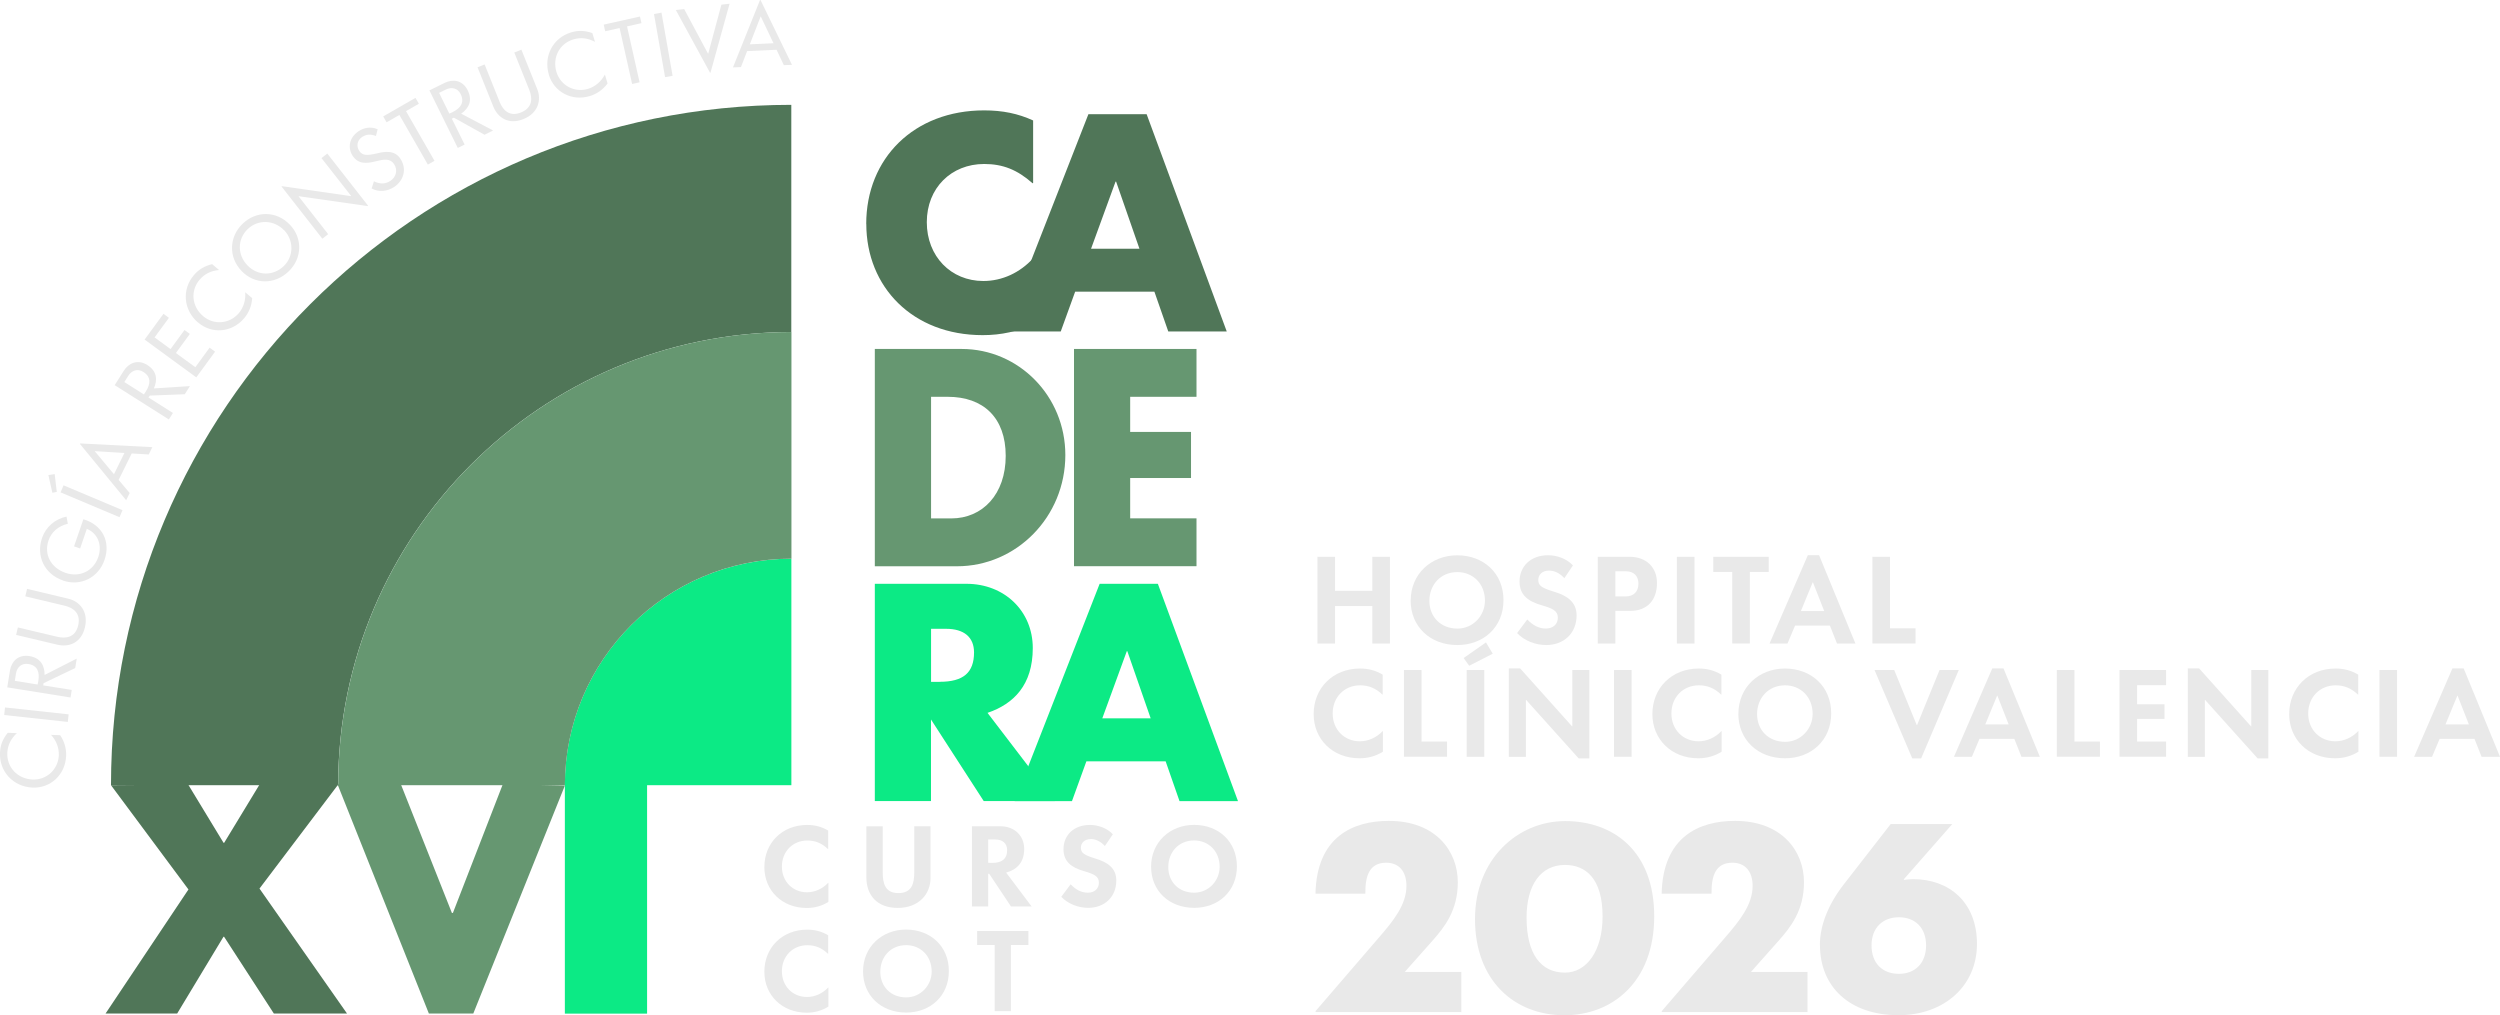 <?xml version="1.0" encoding="UTF-8"?> <svg xmlns="http://www.w3.org/2000/svg" id="Layer_2" data-name="Layer 2" viewBox="0 0 369.39 150"><defs><style> .cls-1 { fill: #507658; } .cls-2 { fill: #669771; } .cls-3 { fill: #e9e9e9; } .cls-4 { fill: #0cea85; } </style></defs><g id="Layer_1-2" data-name="Layer 1"><g><g><path class="cls-3" d="M197.26,82.27v5.03h5.51v-5.03h2.6v12.82h-2.6v-5.54h-5.51v5.54h-2.6v-12.82h2.6Z"></path><path class="cls-3" d="M208.44,88.73c0-3.91,3.01-6.68,6.88-6.68s6.83,2.63,6.83,6.63-2.97,6.63-6.82,6.63c-4.06,0-6.9-2.77-6.9-6.58ZM219.41,88.75c0-2.53-1.8-4.22-4.08-4.22-2.48,0-4.13,1.89-4.13,4.25s1.67,4.1,4.15,4.1c2.31,0,4.06-1.92,4.06-4.13Z"></path><path class="cls-3" d="M228.87,84.31c-1.02,0-1.58.63-1.58,1.38,0,.87.51,1.17,2.36,1.75,1.87.56,3.3,1.5,3.3,3.48,0,2.72-1.95,4.39-4.49,4.39-1.6,0-3.25-.65-4.3-1.77l1.5-2.01c.85.88,1.72,1.34,2.75,1.34s1.77-.61,1.77-1.61-.78-1.36-2.29-1.8c-2.12-.59-3.37-1.55-3.37-3.54,0-2.18,1.58-3.88,4.22-3.88,1.27,0,2.72.48,3.67,1.5l-1.27,1.89c-.66-.73-1.44-1.12-2.26-1.12Z"></path><path class="cls-3" d="M236.08,82.27h4.74c2.41,0,4.01,1.56,4.01,3.86,0,2.57-1.46,4.13-3.94,4.13h-2.21v4.83h-2.6v-12.82ZM240.24,88.12c1.11,0,1.85-.68,1.85-1.87s-.73-1.84-1.85-1.84h-1.56v3.71h1.56Z"></path><path class="cls-3" d="M250.37,82.27v12.82h-2.6v-12.82h2.6Z"></path><path class="cls-3" d="M255.95,84.51h-2.8v-2.24h8.19v2.24h-2.79v10.57h-2.6v-10.57Z"></path><path class="cls-3" d="M267.11,82.03h1.67l5.37,13.06h-2.72l-1.05-2.65h-5.15l-1.12,2.65h-2.65l5.66-13.06ZM269.54,90.29l-1.67-4.25h-.03l-1.75,4.25h3.45Z"></path><path class="cls-3" d="M276.66,82.27h2.6v10.57h3.77v2.24h-6.37v-12.82Z"></path><path class="cls-3" d="M194.1,105.51c0-3.86,2.86-6.73,6.85-6.73,1.26,0,2.31.29,3.35.9v2.94l-.03.02c-.99-.95-2.04-1.38-3.3-1.38-2.33,0-4.06,1.75-4.06,4.16s1.75,4.11,4.01,4.11c1.27,0,2.48-.56,3.38-1.51l.03.02v3.03c-1.04.65-2.21.97-3.45.97-4,0-6.78-2.84-6.78-6.53Z"></path><path class="cls-3" d="M207.44,99h2.6v10.57h3.77v2.24h-6.37v-12.82Z"></path><path class="cls-3" d="M216.26,97.23l3.3-2.31,1,1.67-3.48,1.78-.82-1.14ZM219.31,99v12.82h-2.6v-12.82h2.6Z"></path><path class="cls-3" d="M222.94,98.76h1.67l7.68,8.57.03-.02v-8.31h2.52v13.06h-1.58l-7.77-8.65-.03.02v8.4h-2.52v-13.06Z"></path><path class="cls-3" d="M241.08,99v12.82h-2.6v-12.82h2.6Z"></path><path class="cls-3" d="M244.15,105.51c0-3.86,2.86-6.73,6.85-6.73,1.26,0,2.31.29,3.35.9v2.94l-.03.02c-.99-.95-2.04-1.38-3.3-1.38-2.33,0-4.06,1.75-4.06,4.16s1.75,4.11,4.01,4.11c1.27,0,2.48-.56,3.38-1.51l.03.02v3.03c-1.04.65-2.21.97-3.45.97-4,0-6.78-2.84-6.78-6.53Z"></path><path class="cls-3" d="M256.86,105.46c0-3.91,3.01-6.68,6.88-6.68s6.83,2.63,6.83,6.63-2.98,6.63-6.82,6.63c-4.06,0-6.9-2.77-6.9-6.58ZM267.83,105.48c0-2.53-1.8-4.22-4.08-4.22-2.48,0-4.13,1.89-4.13,4.25s1.67,4.1,4.15,4.1c2.31,0,4.06-1.92,4.06-4.13Z"></path><path class="cls-3" d="M283.21,107.13h.05l3.32-8.13h2.84l-5.56,13.06h-1.31l-5.58-13.06h2.91l3.33,8.13Z"></path><path class="cls-3" d="M294.36,98.76h1.67l5.37,13.06h-2.72l-1.05-2.65h-5.15l-1.12,2.65h-2.65l5.66-13.06ZM296.79,107.03l-1.67-4.25h-.03l-1.75,4.25h3.45Z"></path><path class="cls-3" d="M303.91,99h2.6v10.57h3.77v2.24h-6.37v-12.82Z"></path><path class="cls-3" d="M313.17,99h6.88v2.24h-4.28v2.82h4.05v2.16h-4.05v3.35h4.28v2.24h-6.88v-12.82Z"></path><path class="cls-3" d="M323.26,98.76h1.67l7.68,8.57.03-.02v-8.31h2.52v13.06h-1.58l-7.77-8.65-.03.02v8.4h-2.52v-13.06Z"></path><path class="cls-3" d="M338.24,105.51c0-3.86,2.86-6.73,6.85-6.73,1.26,0,2.31.29,3.35.9v2.94l-.03.02c-.99-.95-2.04-1.38-3.3-1.38-2.33,0-4.06,1.75-4.06,4.16s1.75,4.11,4.01,4.11c1.27,0,2.48-.56,3.38-1.51l.03.02v3.03c-1.04.65-2.21.97-3.45.97-4,0-6.78-2.84-6.78-6.53Z"></path><path class="cls-3" d="M354.18,99v12.82h-2.6v-12.82h2.6Z"></path><path class="cls-3" d="M362.35,98.76h1.67l5.37,13.06h-2.72l-1.05-2.65h-5.15l-1.12,2.65h-2.65l5.66-13.06ZM364.79,107.03l-1.67-4.25h-.03l-1.75,4.25h3.45Z"></path></g><g><path class="cls-3" d="M4.78,116.37c-2.83-.14-4.91-2.37-4.78-5.17.05-1.13.41-2.01,1.15-2.93l1.34.06h0c-.89.82-1.35,1.78-1.41,2.89-.1,2.14,1.49,3.85,3.71,3.96,2.09.1,3.8-1.49,3.9-3.56.05-1.1-.37-2.2-1.15-3.04h0s1.35.05,1.35.05c.63.93.93,2,.88,3.08-.13,2.78-2.32,4.79-5,4.66Z"></path><path class="cls-3" d="M.74,104.53l9.4,1.02-.12,1.12-9.4-1.02.12-1.12Z"></path><path class="cls-3" d="M1.07,101.57l.4-2.49c.21-1.29,1.17-2.41,2.87-2.14,1.68.27,2.25,1.42,2.25,2.79l4.75-2.42-.23,1.4-4.67,2.23c-.02.12-.04.24-.06.33l4.22.67-.18,1.12-9.36-1.5ZM5.67,100.57c.2-1.25-.12-2.25-1.48-2.46-1-.16-1.68.47-1.83,1.41l-.17,1.08,3.37.54c.04-.17.07-.37.11-.57Z"></path><path class="cls-3" d="M2.65,92.71l5.82,1.38c1.19.28,2.65.16,3.08-1.67.44-1.84-.77-2.63-1.98-2.92l-5.83-1.39.26-1.1,6.13,1.46c1.58.38,2.98,1.84,2.42,4.23-.55,2.31-2.37,2.96-4.06,2.56l-6.11-1.45.26-1.1Z"></path><path class="cls-3" d="M9.31,85.77c-2.74-.94-4.02-3.61-3.09-6.3.55-1.59,1.88-2.78,3.61-3.14l.19,1.06c-1.4.33-2.42,1.21-2.85,2.46-.69,2.02.28,4.02,2.53,4.8,2.07.71,4.11-.27,4.82-2.34.61-1.78-.07-3.51-1.69-4.17l-.99,2.9-.9-.31,1.38-4.01c2.8.84,4.06,3.28,3.12,6.02-.89,2.6-3.53,3.94-6.14,3.04Z"></path><path class="cls-3" d="M7.74,72.81l-.59-2.61.93-.15.31,2.63-.65.13ZM9.39,71.71l8.71,3.67-.44,1.04-8.71-3.67.44-1.04Z"></path><path class="cls-3" d="M11.82,65.59l.03-.07,10.66.55-.53,1.08-2.52-.15-1.93,3.91,1.63,1.94-.52,1.06-6.83-8.32ZM18.39,66.93l-4.38-.27v.02s2.83,3.39,2.83,3.39l1.55-3.15Z"></path><path class="cls-3" d="M16.95,56.9l1.35-2.13c.7-1.1,2.03-1.75,3.48-.83,1.43.91,1.51,2.19.96,3.45l5.32-.34-.76,1.2-5.17.2c-.07.11-.13.2-.19.28l3.61,2.29-.6.96-8-5.07ZM21.57,57.8c.68-1.07.77-2.11-.38-2.84-.86-.55-1.73-.23-2.24.57l-.58.92,2.89,1.83c.1-.14.21-.31.32-.48Z"></path><path class="cls-3" d="M21.37,50.17l2.78-3.8.81.59-2.12,2.89,2.36,1.73,2.06-2.82.79.58-2.06,2.82,2.87,2.1,2.11-2.89.81.59-2.78,3.8-7.64-5.59Z"></path><path class="cls-3" d="M29.26,47.66c-2.15-1.84-2.43-4.88-.61-7.01.73-.86,1.56-1.34,2.7-1.62l1.02.87h0c-1.2.1-2.15.58-2.87,1.42-1.39,1.63-1.18,3.95.51,5.39,1.59,1.36,3.91,1.15,5.26-.42.72-.84,1.06-1.97.96-3.11h0s1.03.87,1.03.87c-.07,1.13-.49,2.16-1.19,2.98-1.81,2.12-4.76,2.37-6.8.62Z"></path><path class="cls-3" d="M35.69,40.03c-1.95-2.02-1.85-5.03.15-6.96,2-1.94,4.99-1.95,6.98.12,1.93,1.99,1.83,4.98-.16,6.9-2.08,2-5.02,1.97-6.97-.05ZM41.97,34.02c-1.52-1.58-3.88-1.61-5.37-.17-1.56,1.51-1.54,3.81-.03,5.37,1.5,1.55,3.79,1.61,5.36.09,1.5-1.44,1.49-3.81.05-5.3Z"></path><path class="cls-3" d="M41.6,27.56l.06-.05,10.2,1.47.02-.03-4.38-5.59.86-.67,6.03,7.71-.06.05-10.21-1.46v.02s4.37,5.59,4.37,5.59l-.86.67-6.03-7.71Z"></path><path class="cls-3" d="M53.56,20.19c-.86.57-.9,1.46-.48,2.1.49.74,1.2.7,2.64.37,1.11-.28,2.59-.51,3.44.79,1.07,1.63.36,3.33-.9,4.16-1.1.72-2.32.79-3.35.24l.34-1.06c.92.44,1.7.42,2.44-.07.78-.51,1.15-1.54.54-2.47-.58-.88-1.51-.72-2.7-.42-1.4.36-2.61.44-3.43-.82-.7-1.06-.61-2.64.91-3.64.72-.47,1.76-.73,2.79-.27l-.25.99c-.81-.29-1.41-.26-1.98.12Z"></path><path class="cls-3" d="M59.02,16.98l-1.9,1.09-.5-.87,4.77-2.74.5.87-1.9,1.09,4.21,7.34-.98.56-4.21-7.34Z"></path><path class="cls-3" d="M63.44,13.36l2.27-1.12c1.17-.58,2.64-.43,3.4,1.11.75,1.52.15,2.66-.97,3.45l4.72,2.48-1.27.63-4.52-2.52c-.11.05-.21.11-.31.14l1.89,3.83-1.01.5-4.19-8.5ZM66.91,16.54c1.14-.56,1.76-1.4,1.16-2.63-.45-.91-1.35-1.1-2.21-.67l-.98.48,1.51,3.07c.16-.07.34-.16.52-.24Z"></path><path class="cls-3" d="M71.61,9.53l2.22,5.54c.45,1.13,1.39,2.25,3.14,1.55,1.76-.71,1.71-2.15,1.25-3.3l-2.23-5.56,1.05-.42,2.35,5.85c.6,1.5.21,3.5-2.06,4.41-2.2.88-3.78-.23-4.43-1.83l-2.34-5.83,1.05-.42Z"></path><path class="cls-3" d="M81.1,11.03c-.82-2.72.59-5.43,3.27-6.24,1.08-.33,2.04-.29,3.15.1l.39,1.29h-.01c-1.06-.57-2.12-.68-3.18-.36-2.06.62-3.14,2.69-2.5,4.82.61,2.01,2.68,3.09,4.66,2.49,1.06-.32,1.95-1.09,2.49-2.1h.01s.39,1.3.39,1.3c-.67.91-1.58,1.55-2.61,1.86-2.67.81-5.29-.58-6.07-3.15Z"></path><path class="cls-3" d="M91.55,4.14l-2.13.48-.22-.98,5.36-1.2.22.98-2.13.48,1.85,8.26-1.1.25-1.85-8.26Z"></path><path class="cls-3" d="M97.74,1.87l1.64,9.33-1.11.2-1.64-9.33,1.11-.2Z"></path><path class="cls-3" d="M104.61,7.91h.04s1.94-7.22,1.94-7.22l1.21-.14-2.82,10.19h-.07s-5.05-9.26-5.05-9.26l1.23-.14,3.52,6.58Z"></path><path class="cls-3" d="M112.3,0h.07s4.65,9.58,4.65,9.58l-1.2.05-1.08-2.28-4.35.2-.91,2.36-1.18.05L112.3,0ZM114.29,6.39l-1.88-3.96h-.02s-1.6,4.12-1.6,4.12l3.5-.16Z"></path></g><g><path class="cls-4" d="M83.46,116.02h33.47v-33.47h0c-18.48,0-33.47,14.98-33.47,33.47Z"></path><path class="cls-1" d="M116.93,15.49c-55.52,0-100.53,45.01-100.53,100.53h0s33.56,0,33.56,0h0c0-36.98,29.98-66.96,66.96-66.96h0V15.49h0Z"></path><path class="cls-2" d="M116.93,49.06c-36.98,0-66.96,29.98-66.96,66.96h0s33.5,0,33.5,0h0c0-18.48,14.98-33.47,33.47-33.47h0v-33.5h0Z"></path></g><g><path class="cls-1" d="M27.85,131.43l-11.45-15.41,11.41-.09,5.22,8.6h.09l5.22-8.6h11.62l-11.62,15.36,12.93,18.46h-10.81l-7.35-11.34h-.09l-6.84,11.34h-10.58l12.24-18.32Z"></path><path class="cls-2" d="M66.75,134.89h.17l7.37-19.01,9.18.18-13.54,33.7h-6.56l-13.5-33.88h9.36l7.54,19.01Z"></path><path class="cls-4" d="M95.61,115.31v34.46h-12.15v-34.46h12.15Z"></path></g><g><path class="cls-3" d="M194.37,149.41l9.35-10.86c2.21-2.54,4.09-4.9,4.09-7.66,0-2.21-1.18-3.42-2.98-3.42-2.43,0-3.13,1.84-3.09,4.57h-7.37c.18-8.43,5.56-10.75,10.83-10.75,6.96,0,10.2,4.49,10.2,9.06,0,4.23-2.03,6.7-3.72,8.62l-4.12,4.64h8.36v5.93h-21.51l-.04-.11Z"></path><path class="cls-3" d="M217.94,135.79c0-8.8,6.26-14.47,13.33-14.47s13.15,4.38,13.15,14.07-6.19,14.62-13.26,14.62c-7.48,0-13.22-5.19-13.22-14.21ZM236.79,135.42c0-5.63-2.5-7.62-5.56-7.62-3.57,0-5.67,2.95-5.67,7.77,0,5.38,2.1,8.14,5.67,8.14,3.2,0,5.56-3.2,5.56-8.29Z"></path><path class="cls-3" d="M245.52,149.41l9.35-10.86c2.21-2.54,4.09-4.9,4.09-7.66,0-2.21-1.18-3.42-2.98-3.42-2.43,0-3.13,1.84-3.09,4.57h-7.37c.18-8.43,5.56-10.75,10.83-10.75,6.96,0,10.2,4.49,10.2,9.06,0,4.23-2.03,6.7-3.72,8.62l-4.12,4.64h8.36v5.93h-21.51l-.04-.11Z"></path><path class="cls-3" d="M268.9,139.62c0-2.76,1.14-5.86,3.5-8.91l6.96-8.95h9.1l-7.18,8.18.07.07c.29-.04.81-.11,1.33-.11,5.3,0,9.43,3.39,9.43,9.57s-4.82,10.53-11.6,10.53c-7.14,0-11.6-4.12-11.6-10.38ZM284.59,139.69c0-2.65-1.66-4.16-4.01-4.16s-4.05,1.51-4.05,4.16,1.62,4.2,4.05,4.2,4.01-1.62,4.01-4.2Z"></path></g><g><path class="cls-3" d="M112.94,128.11c0-3.57,2.64-6.22,6.33-6.22,1.16,0,2.14.27,3.1.83v2.72l-.03.02c-.91-.88-1.89-1.27-3.05-1.27-2.15,0-3.76,1.62-3.76,3.85s1.62,3.8,3.71,3.8c1.18,0,2.29-.52,3.13-1.4l.03.02v2.8c-.96.6-2.04.9-3.19.9-3.69,0-6.27-2.62-6.27-6.03Z"></path><path class="cls-3" d="M130.43,122.09v6.82c0,1.46.27,3.05,2.29,3.05s2.37-1.4,2.37-3.11v-6.76h2.4v7.64c0,2.39-1.74,4.42-4.84,4.42s-4.64-1.92-4.64-4.54v-7.51h2.4Z"></path><path class="cls-3" d="M143.61,122.09h4.26c1.9,0,3.46,1.29,3.46,3.35s-1.15,3.08-2.67,3.49l3.77,5.01h-3.05l-3.21-4.82c-.06,0-.11,0-.16-.02v4.84h-2.4v-11.85ZM146.59,127.5c1.4,0,2.22-.55,2.22-1.89,0-1.02-.69-1.57-1.76-1.57h-1.04v3.44c.17.02.38.02.58.02Z"></path><path class="cls-3" d="M161.17,123.98c-.94,0-1.46.58-1.46,1.27,0,.8.47,1.08,2.18,1.62,1.73.52,3.05,1.38,3.05,3.22,0,2.51-1.81,4.05-4.15,4.05-1.48,0-3-.6-3.98-1.63l1.38-1.85c.79.82,1.59,1.24,2.55,1.24s1.63-.57,1.63-1.49-.72-1.26-2.12-1.67c-1.96-.55-3.11-1.43-3.11-3.27,0-2.01,1.46-3.58,3.9-3.58,1.18,0,2.51.44,3.39,1.38l-1.18,1.74c-.61-.68-1.34-1.04-2.09-1.04Z"></path><path class="cls-3" d="M170.08,128.06c0-3.61,2.78-6.18,6.36-6.18s6.32,2.44,6.32,6.13-2.75,6.13-6.3,6.13c-3.76,0-6.38-2.56-6.38-6.08ZM180.21,128.08c0-2.34-1.67-3.9-3.77-3.9-2.29,0-3.82,1.74-3.82,3.93s1.54,3.79,3.83,3.79c2.14,0,3.76-1.78,3.76-3.82Z"></path><path class="cls-3" d="M112.94,143.58c0-3.57,2.64-6.22,6.33-6.22,1.16,0,2.14.27,3.1.83v2.72l-.03.02c-.91-.88-1.89-1.27-3.05-1.27-2.15,0-3.76,1.62-3.76,3.85s1.62,3.8,3.71,3.8c1.18,0,2.29-.52,3.13-1.4l.03.02v2.8c-.96.6-2.04.9-3.19.9-3.69,0-6.27-2.62-6.27-6.03Z"></path><path class="cls-3" d="M127.52,143.53c0-3.61,2.78-6.18,6.36-6.18s6.32,2.44,6.32,6.13-2.75,6.13-6.3,6.13c-3.76,0-6.38-2.56-6.38-6.08ZM137.66,143.55c0-2.34-1.67-3.9-3.77-3.9-2.29,0-3.82,1.74-3.82,3.93s1.54,3.79,3.83,3.79c2.14,0,3.76-1.78,3.76-3.82Z"></path><path class="cls-3" d="M146.97,139.63h-2.59v-2.07h7.57v2.07h-2.58v9.77h-2.4v-9.77Z"></path></g><g><path class="cls-1" d="M127.99,33.09c0-9.71,7.07-16.78,17.42-16.78,2.73,0,5.02.47,7.24,1.49v9.24l-.08.04c-2.26-2-4.39-2.85-7.15-2.85-4.86,0-8.48,3.54-8.48,8.6s3.58,8.69,8.35,8.69c2.81,0,5.41-1.23,7.37-3.36l.08.04v9.62c-2.26,1.15-4.81,1.7-7.54,1.7-10.35,0-17.2-7.11-17.2-16.44Z"></path><path class="cls-1" d="M160.82,16.87h8.6l11.84,32.11h-8.64l-2.05-5.88h-11.71l-2.13,5.88h-8.47l12.56-32.11ZM168.36,36.75l-3.45-9.92h-.08l-3.62,9.92h7.16Z"></path><path class="cls-2" d="M142.08,51.56c8.47,0,15.33,6.98,15.33,15.67,0,9.16-7.24,16.44-16.01,16.44h-12.14v-32.11h12.82ZM140.55,76.6c4.64,0,8.05-3.58,8.05-9.24s-3.32-8.73-8.56-8.73h-2.47v17.97h2.98Z"></path><path class="cls-2" d="M158.69,51.56h18.1v7.07h-9.8v5.19h8.99v6.81h-8.99v5.96h9.8v7.07h-18.1v-32.11Z"></path><path class="cls-4" d="M129.26,86.26h13.54c5.62,0,9.8,4.04,9.8,9.49s-2.81,8.26-6.69,9.58l9.96,13.03h-10.52l-7.79-12.05v12.05h-8.3v-32.11ZM138.85,100.74c3.49,0,5.07-1.36,5.07-4.34,0-2.26-1.49-3.49-4.13-3.49h-2.22v7.84h1.28Z"></path><path class="cls-4" d="M162.48,86.26h8.6l11.84,32.11h-8.64l-2.05-5.88h-11.71l-2.13,5.88h-8.47l12.56-32.11ZM170.02,106.14l-3.45-9.92h-.08l-3.62,9.92h7.16Z"></path></g></g></g></svg> 
